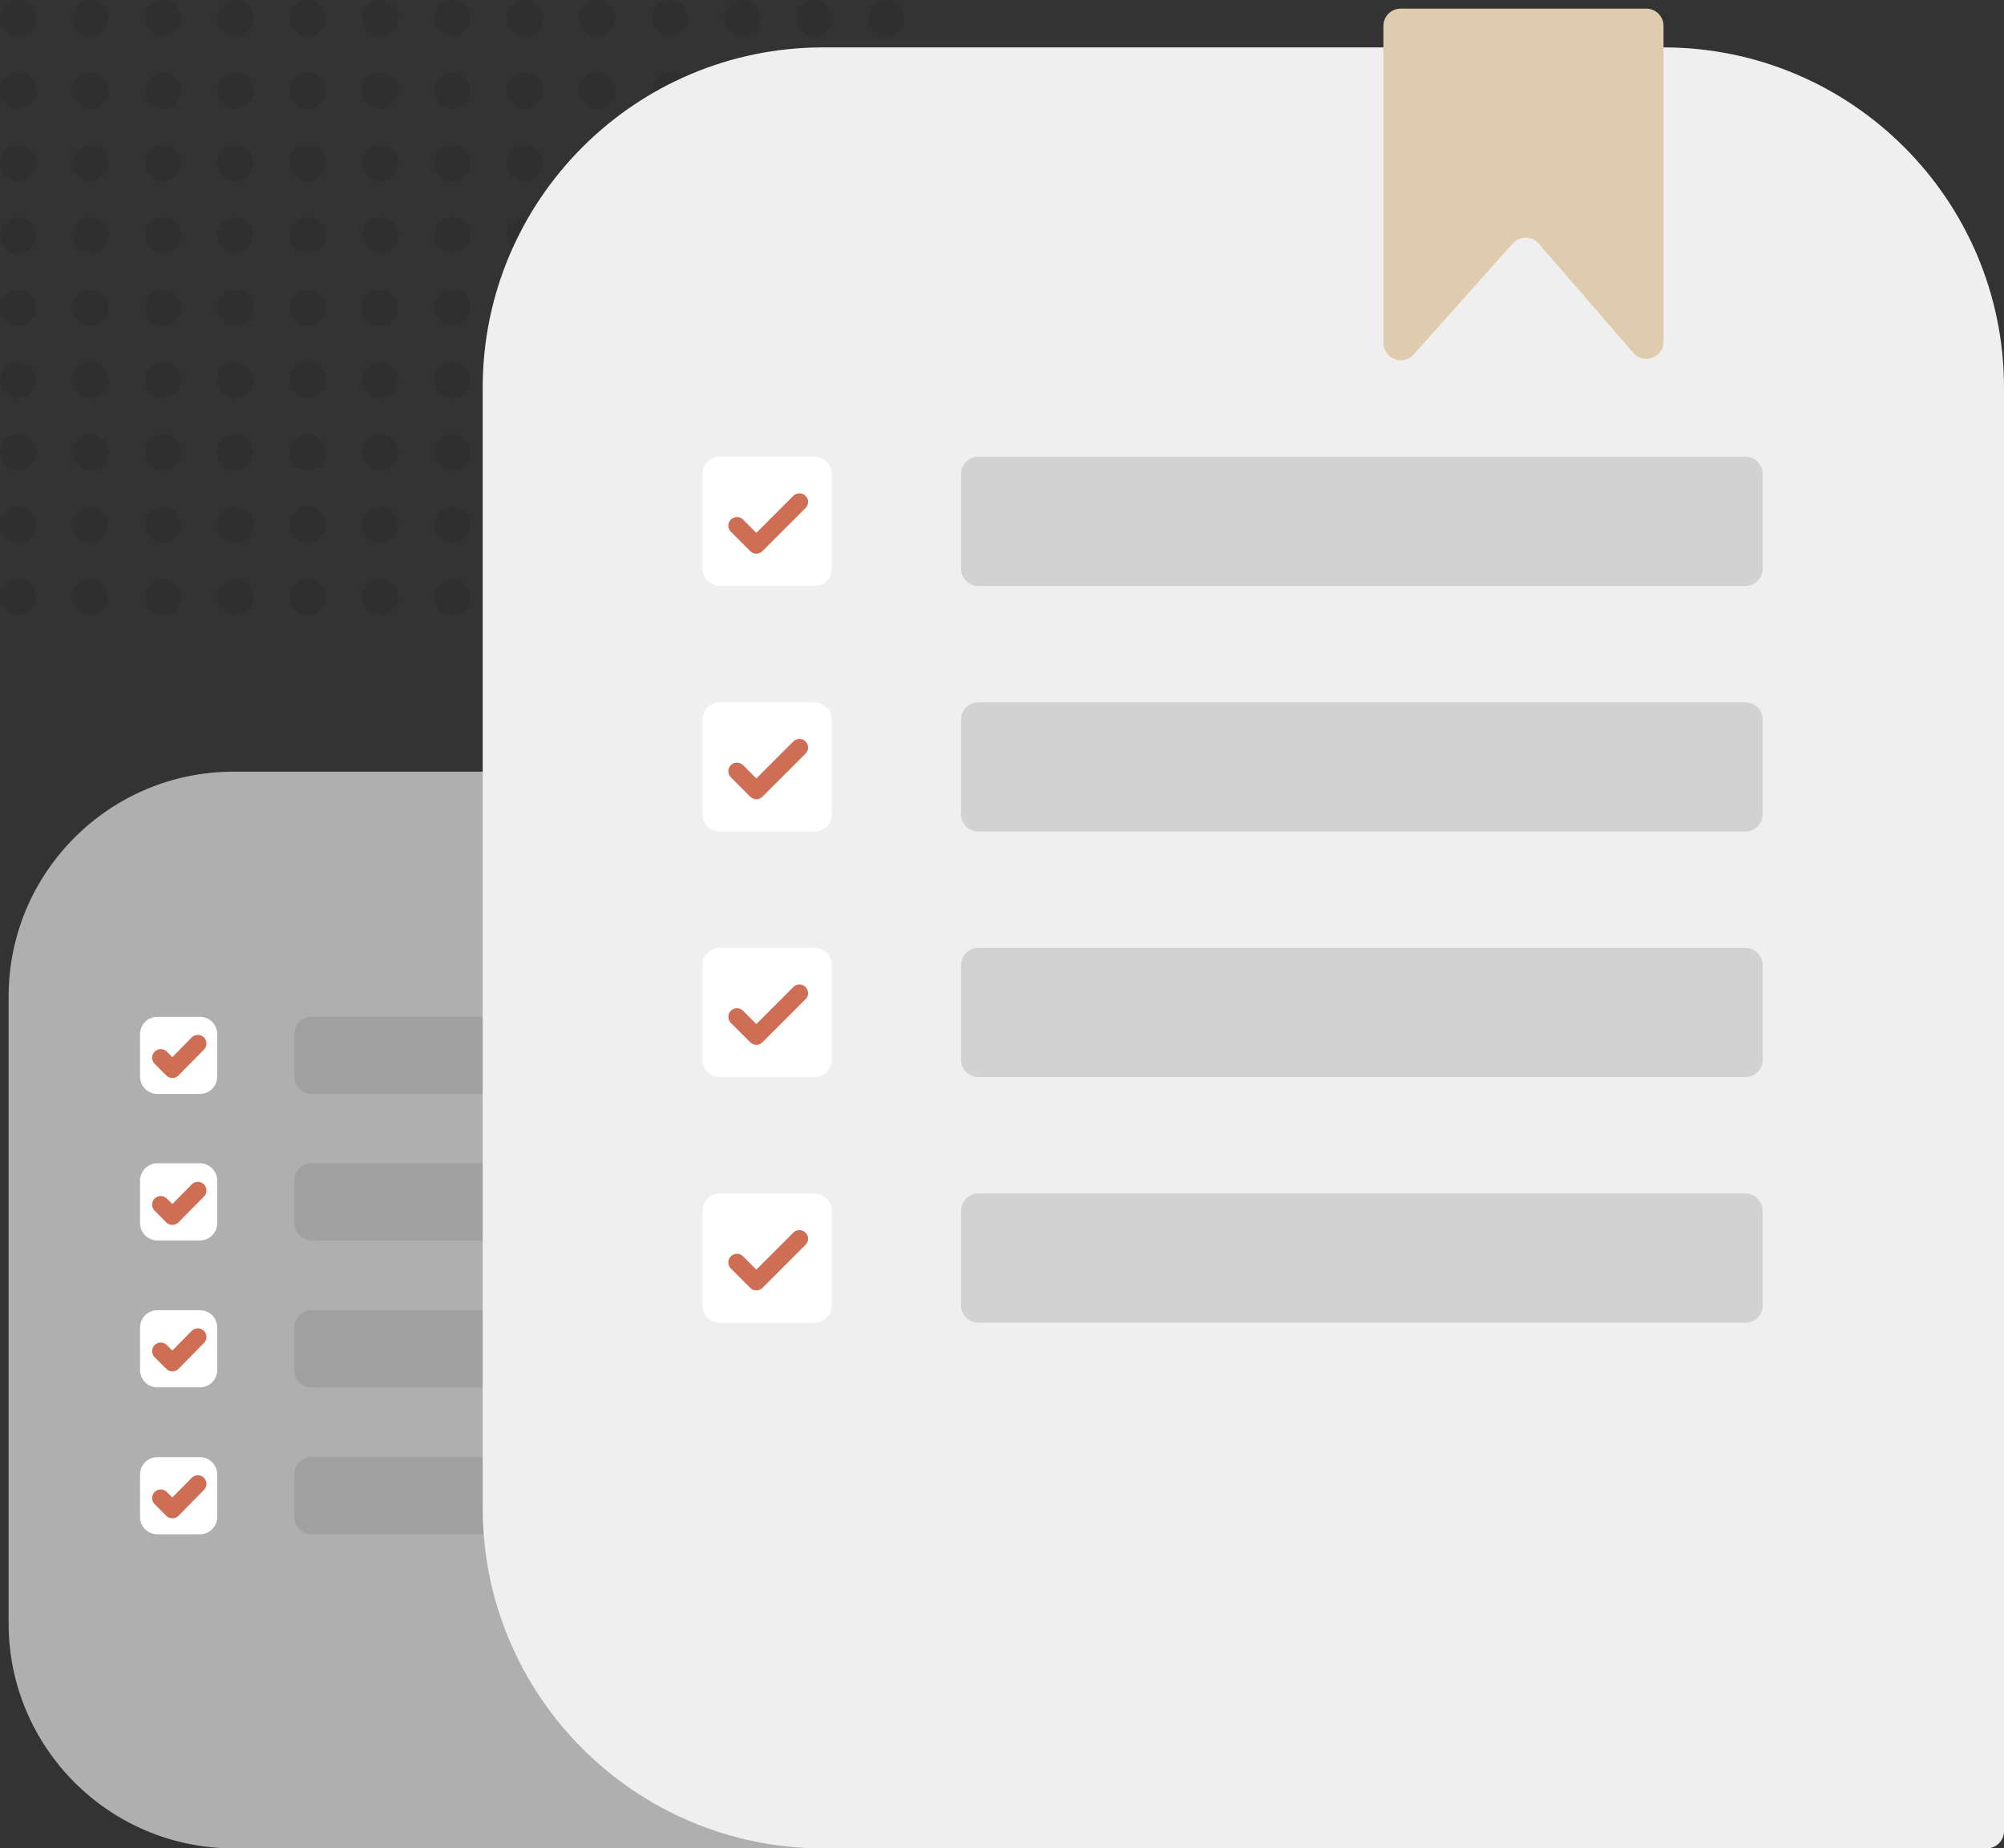 <svg xmlns="http://www.w3.org/2000/svg" width="465" height="429" xml:space="preserve"><rect width="100%" height="100%" fill="#333333" stroke="none"/><g opacity=".08"><circle cx="4.2" cy="4.2" r="4.2"/><circle cx="4.2" cy="21" r="4.2"/><circle cx="4.2" cy="37.8" r="4.2"/><circle cx="4.2" cy="54.6" r="4.2"/><circle cx="4.2" cy="71.4" r="4.2"/><circle cx="4.2" cy="88.2" r="4.2"/><circle cx="4.2" cy="105" r="4.2"/><circle cx="4.2" cy="121.8" r="4.2"/><circle cx="4.2" cy="138.6" r="4.2"/><circle cx="4.2" cy="21" r="4.2"/><circle cx="21" cy="4.2" r="4.2"/><circle cx="21" cy="21" r="4.2"/><circle cx="21" cy="37.8" r="4.2"/><circle cx="21" cy="54.6" r="4.2"/><circle cx="21" cy="71.4" r="4.2"/><circle cx="21" cy="88.2" r="4.2"/><circle cx="21" cy="105" r="4.2"/><circle cx="21" cy="121.8" r="4.2"/><circle cx="21" cy="138.6" r="4.2"/><circle cx="21" cy="21" r="4.2"/><g><circle cx="37.8" cy="4.2" r="4.2"/><circle cx="37.8" cy="21" r="4.2"/><circle cx="37.8" cy="37.8" r="4.2"/><circle cx="37.8" cy="54.6" r="4.2"/><circle cx="37.8" cy="71.4" r="4.2"/><circle cx="37.8" cy="88.2" r="4.2"/><circle cx="37.8" cy="105" r="4.2"/><circle cx="37.8" cy="121.8" r="4.2"/><circle cx="37.8" cy="138.6" r="4.2"/><circle cx="37.8" cy="21" r="4.2"/></g><g><circle cx="54.6" cy="4.2" r="4.2"/><circle cx="54.6" cy="21" r="4.2"/><circle cx="54.6" cy="37.8" r="4.2"/><circle cx="54.6" cy="54.6" r="4.2"/><circle cx="54.6" cy="71.4" r="4.2"/><circle cx="54.6" cy="88.2" r="4.2"/><circle cx="54.6" cy="105" r="4.2"/><circle cx="54.6" cy="121.8" r="4.2"/><circle cx="54.6" cy="138.6" r="4.2"/><circle cx="54.6" cy="21" r="4.2"/></g><g><circle cx="71.4" cy="4.2" r="4.2"/><circle cx="71.4" cy="21" r="4.2"/><circle cx="71.4" cy="37.8" r="4.2"/><circle cx="71.4" cy="54.6" r="4.2"/><circle cx="71.4" cy="71.4" r="4.2"/><circle cx="71.4" cy="88.2" r="4.2"/><circle cx="71.4" cy="105" r="4.2"/><circle cx="71.4" cy="121.8" r="4.2"/><circle cx="71.4" cy="138.6" r="4.2"/><circle cx="71.4" cy="21" r="4.2"/></g><g><circle cx="88.2" cy="4.2" r="4.2"/><circle cx="88.2" cy="21" r="4.2"/><circle cx="88.2" cy="37.8" r="4.2"/><circle cx="88.2" cy="54.6" r="4.2"/><circle cx="88.2" cy="71.4" r="4.2"/><circle cx="88.2" cy="88.2" r="4.2"/><circle cx="88.2" cy="105" r="4.2"/><circle cx="88.2" cy="121.8" r="4.2"/><circle cx="88.2" cy="138.6" r="4.2"/><circle cx="88.2" cy="21" r="4.2"/></g><g><circle cx="105" cy="4.2" r="4.2"/><circle cx="105" cy="21" r="4.2"/><circle cx="105" cy="37.8" r="4.2"/><circle cx="105" cy="54.6" r="4.2"/><circle cx="105" cy="71.4" r="4.2"/><circle cx="105" cy="88.2" r="4.2"/><circle cx="105" cy="105" r="4.2"/><circle cx="105" cy="121.8" r="4.2"/><circle cx="105" cy="138.6" r="4.2"/><circle cx="105" cy="21" r="4.2"/></g><g><circle cx="121.8" cy="4.2" r="4.2"/><circle cx="121.8" cy="21" r="4.2"/><circle cx="121.8" cy="37.8" r="4.2"/><circle cx="121.8" cy="54.6" r="4.2"/><circle cx="121.8" cy="71.4" r="4.2"/><circle cx="121.8" cy="88.2" r="4.2"/><circle cx="121.8" cy="105" r="4.2"/><circle cx="121.8" cy="121.8" r="4.2"/><circle cx="121.8" cy="138.6" r="4.2"/><circle cx="121.8" cy="21" r="4.2"/></g><g><circle cx="138.6" cy="4.2" r="4.2"/><circle cx="138.6" cy="21" r="4.2"/><circle cx="138.6" cy="37.8" r="4.2"/><circle cx="138.6" cy="54.6" r="4.2"/><circle cx="138.6" cy="71.4" r="4.2"/><circle cx="138.6" cy="88.2" r="4.2"/><circle cx="138.6" cy="105" r="4.2"/><circle cx="138.6" cy="121.8" r="4.2"/><circle cx="138.6" cy="138.6" r="4.2"/><circle cx="138.6" cy="21" r="4.2"/></g><g><circle cx="155.4" cy="4.2" r="4.2"/><circle cx="155.4" cy="21" r="4.2"/><circle cx="155.4" cy="37.8" r="4.2"/><circle cx="155.4" cy="54.6" r="4.2"/><circle cx="155.4" cy="71.4" r="4.2"/><circle cx="155.4" cy="88.2" r="4.2"/><circle cx="155.4" cy="105" r="4.2"/><circle cx="155.4" cy="121.8" r="4.2"/><circle cx="155.4" cy="138.6" r="4.2"/><circle cx="155.4" cy="21" r="4.2"/></g><g><circle cx="172.2" cy="4.2" r="4.2"/><circle cx="172.2" cy="21" r="4.2"/><circle cx="172.2" cy="37.8" r="4.2"/><circle cx="172.2" cy="54.6" r="4.2"/><circle cx="172.2" cy="71.4" r="4.2"/><circle cx="172.2" cy="88.2" r="4.2"/><circle cx="172.2" cy="105" r="4.2"/><circle cx="172.2" cy="121.8" r="4.2"/><circle cx="172.2" cy="138.6" r="4.2"/><circle cx="172.2" cy="21" r="4.2"/></g><g><circle cx="188.9" cy="4.2" r="4.2"/><circle cx="188.9" cy="21" r="4.2"/><circle cx="188.9" cy="37.8" r="4.2"/><circle cx="188.9" cy="54.6" r="4.2"/><circle cx="188.9" cy="71.4" r="4.2"/><circle cx="188.9" cy="88.2" r="4.2"/><circle cx="188.9" cy="105" r="4.2"/><circle cx="188.9" cy="121.8" r="4.2"/><circle cx="188.9" cy="138.6" r="4.2"/><circle cx="188.9" cy="21" r="4.2"/></g><g><circle cx="205.7" cy="4.2" r="4.2"/><circle cx="205.7" cy="21" r="4.2"/><circle cx="205.7" cy="37.8" r="4.2"/><circle cx="205.7" cy="54.6" r="4.2"/><circle cx="205.7" cy="71.4" r="4.2"/><circle cx="205.7" cy="88.2" r="4.2"/><circle cx="205.7" cy="105" r="4.2"/><circle cx="205.7" cy="121.8" r="4.2"/><circle cx="205.7" cy="138.6" r="4.2"/><circle cx="205.7" cy="21" r="4.2"/></g></g><path opacity=".75" fill="#D8D8D8" d="M213 429H54.2C25.4 429 2 405.6 2 376.8V231.3c0-28.8 23.4-52.2 52.2-52.2h106.6c28.8 0 52.2 23.4 52.2 52.2V429z"/><path fill="#FFF" d="M46.4 253.9h-9.9c-2.2 0-4-1.8-4-4V240c0-2.2 1.8-4 4-4h9.9c2.2 0 4 1.8 4 4v9.9c0 2.2-1.8 4-4 4z"/><path opacity=".21" fill="#666" d="M175.5 253.9H72.3c-2.2 0-4-1.8-4-4V240c0-2.2 1.8-4 4-4h103.2c2.2 0 4 1.8 4 4v9.9c0 2.2-1.8 4-4 4z"/><path fill="#FFF" d="M46.4 287.9h-9.9c-2.2 0-4-1.8-4-4V274c0-2.2 1.8-4 4-4h9.9c2.2 0 4 1.8 4 4v9.9c0 2.2-1.8 4-4 4z"/><path opacity=".21" fill="#666" d="M175.5 287.9H72.3c-2.2 0-4-1.8-4-4V274c0-2.2 1.8-4 4-4h103.2c2.2 0 4 1.8 4 4v9.9c0 2.2-1.8 4-4 4z"/><path fill="#FFF" d="M46.4 322h-9.9c-2.2 0-4-1.8-4-4v-9.9c0-2.2 1.8-4 4-4h9.9c2.2 0 4 1.8 4 4v9.9c0 2.2-1.8 4-4 4z"/><path opacity=".21" fill="#666" d="M175.5 322H72.3c-2.2 0-4-1.8-4-4v-9.9c0-2.2 1.8-4 4-4h103.2c2.2 0 4 1.8 4 4v9.9c0 2.2-1.8 4-4 4z"/><path fill="#FFF" d="M46.4 356.1h-9.9c-2.2 0-4-1.8-4-4v-9.9c0-2.2 1.8-4 4-4h9.9c2.2 0 4 1.8 4 4v9.9c0 2.2-1.8 4-4 4z"/><path opacity=".21" fill="#666" d="M175.5 356.1H72.3c-2.2 0-4-1.8-4-4v-9.9c0-2.2 1.8-4 4-4h103.2c2.2 0 4 1.8 4 4v9.9c0 2.2-1.8 4-4 4z"/><path fill="none" stroke="#CE6F55" stroke-width="4" stroke-linecap="round" stroke-linejoin="round" stroke-miterlimit="10" d="m37.3 245.5 2.7 2.7 5.9-6M37.3 279.6l2.7 2.7 5.9-6M37.3 313.6l2.7 2.7 5.9-6M37.3 347.7l2.7 2.7 5.9-6"/><g><path fill="#EFEFEF" d="M461 429H191c-43.6 0-79-35.4-79-79V90c0-43.6 35.4-79 79-79h195c43.6 0 79 35.4 79 79v335c0 2.2-1.8 4-4 4z"/><path fill="#FFF" d="M189 136h-22c-2.2 0-4-1.8-4-4v-22c0-2.2 1.8-4 4-4h22c2.2 0 4 1.8 4 4v22c0 2.2-1.8 4-4 4z"/><path opacity=".21" fill="#666" d="M405 136H227c-2.2 0-4-1.8-4-4v-22c0-2.2 1.8-4 4-4h178c2.2 0 4 1.8 4 4v22c0 2.2-1.8 4-4 4z"/><path fill="#FFF" d="M189 193h-22c-2.2 0-4-1.8-4-4v-22c0-2.2 1.8-4 4-4h22c2.2 0 4 1.8 4 4v22c0 2.2-1.8 4-4 4z"/><path opacity=".21" fill="#666" d="M405 193H227c-2.2 0-4-1.8-4-4v-22c0-2.2 1.8-4 4-4h178c2.2 0 4 1.8 4 4v22c0 2.2-1.8 4-4 4z"/><path fill="#FFF" d="M189 250h-22c-2.2 0-4-1.8-4-4v-22c0-2.2 1.8-4 4-4h22c2.2 0 4 1.8 4 4v22c0 2.2-1.8 4-4 4z"/><path opacity=".21" fill="#666" d="M405 250H227c-2.2 0-4-1.8-4-4v-22c0-2.2 1.8-4 4-4h178c2.2 0 4 1.8 4 4v22c0 2.2-1.8 4-4 4z"/><path fill="#FFF" d="M189 307h-22c-2.2 0-4-1.8-4-4v-22c0-2.2 1.8-4 4-4h22c2.2 0 4 1.8 4 4v22c0 2.2-1.8 4-4 4z"/><path opacity=".21" fill="#666" d="M405 307H227c-2.2 0-4-1.8-4-4v-22c0-2.2 1.8-4 4-4h178c2.2 0 4 1.8 4 4v22c0 2.2-1.8 4-4 4z"/><path fill="none" stroke="#CE6F55" stroke-width="4" stroke-linecap="round" stroke-linejoin="round" stroke-miterlimit="10" d="m171 122 4.5 4.5 10-10M171 179l4.5 4.5 10-10M171 236l4.5 4.5 10-10M171 293l4.5 4.5 10-10"/><path fill="#DFCCAE" d="m379 81.9-22-25.4c-1.6-1.8-4.4-1.8-6 0l-23 25.8c-2.4 2.7-7 1-7-2.7V6c0-2.2 1.8-4 4-4h57c2.2 0 4 1.8 4 4v73.3c0 3.7-4.6 5.4-7 2.6z"/></g></svg>
